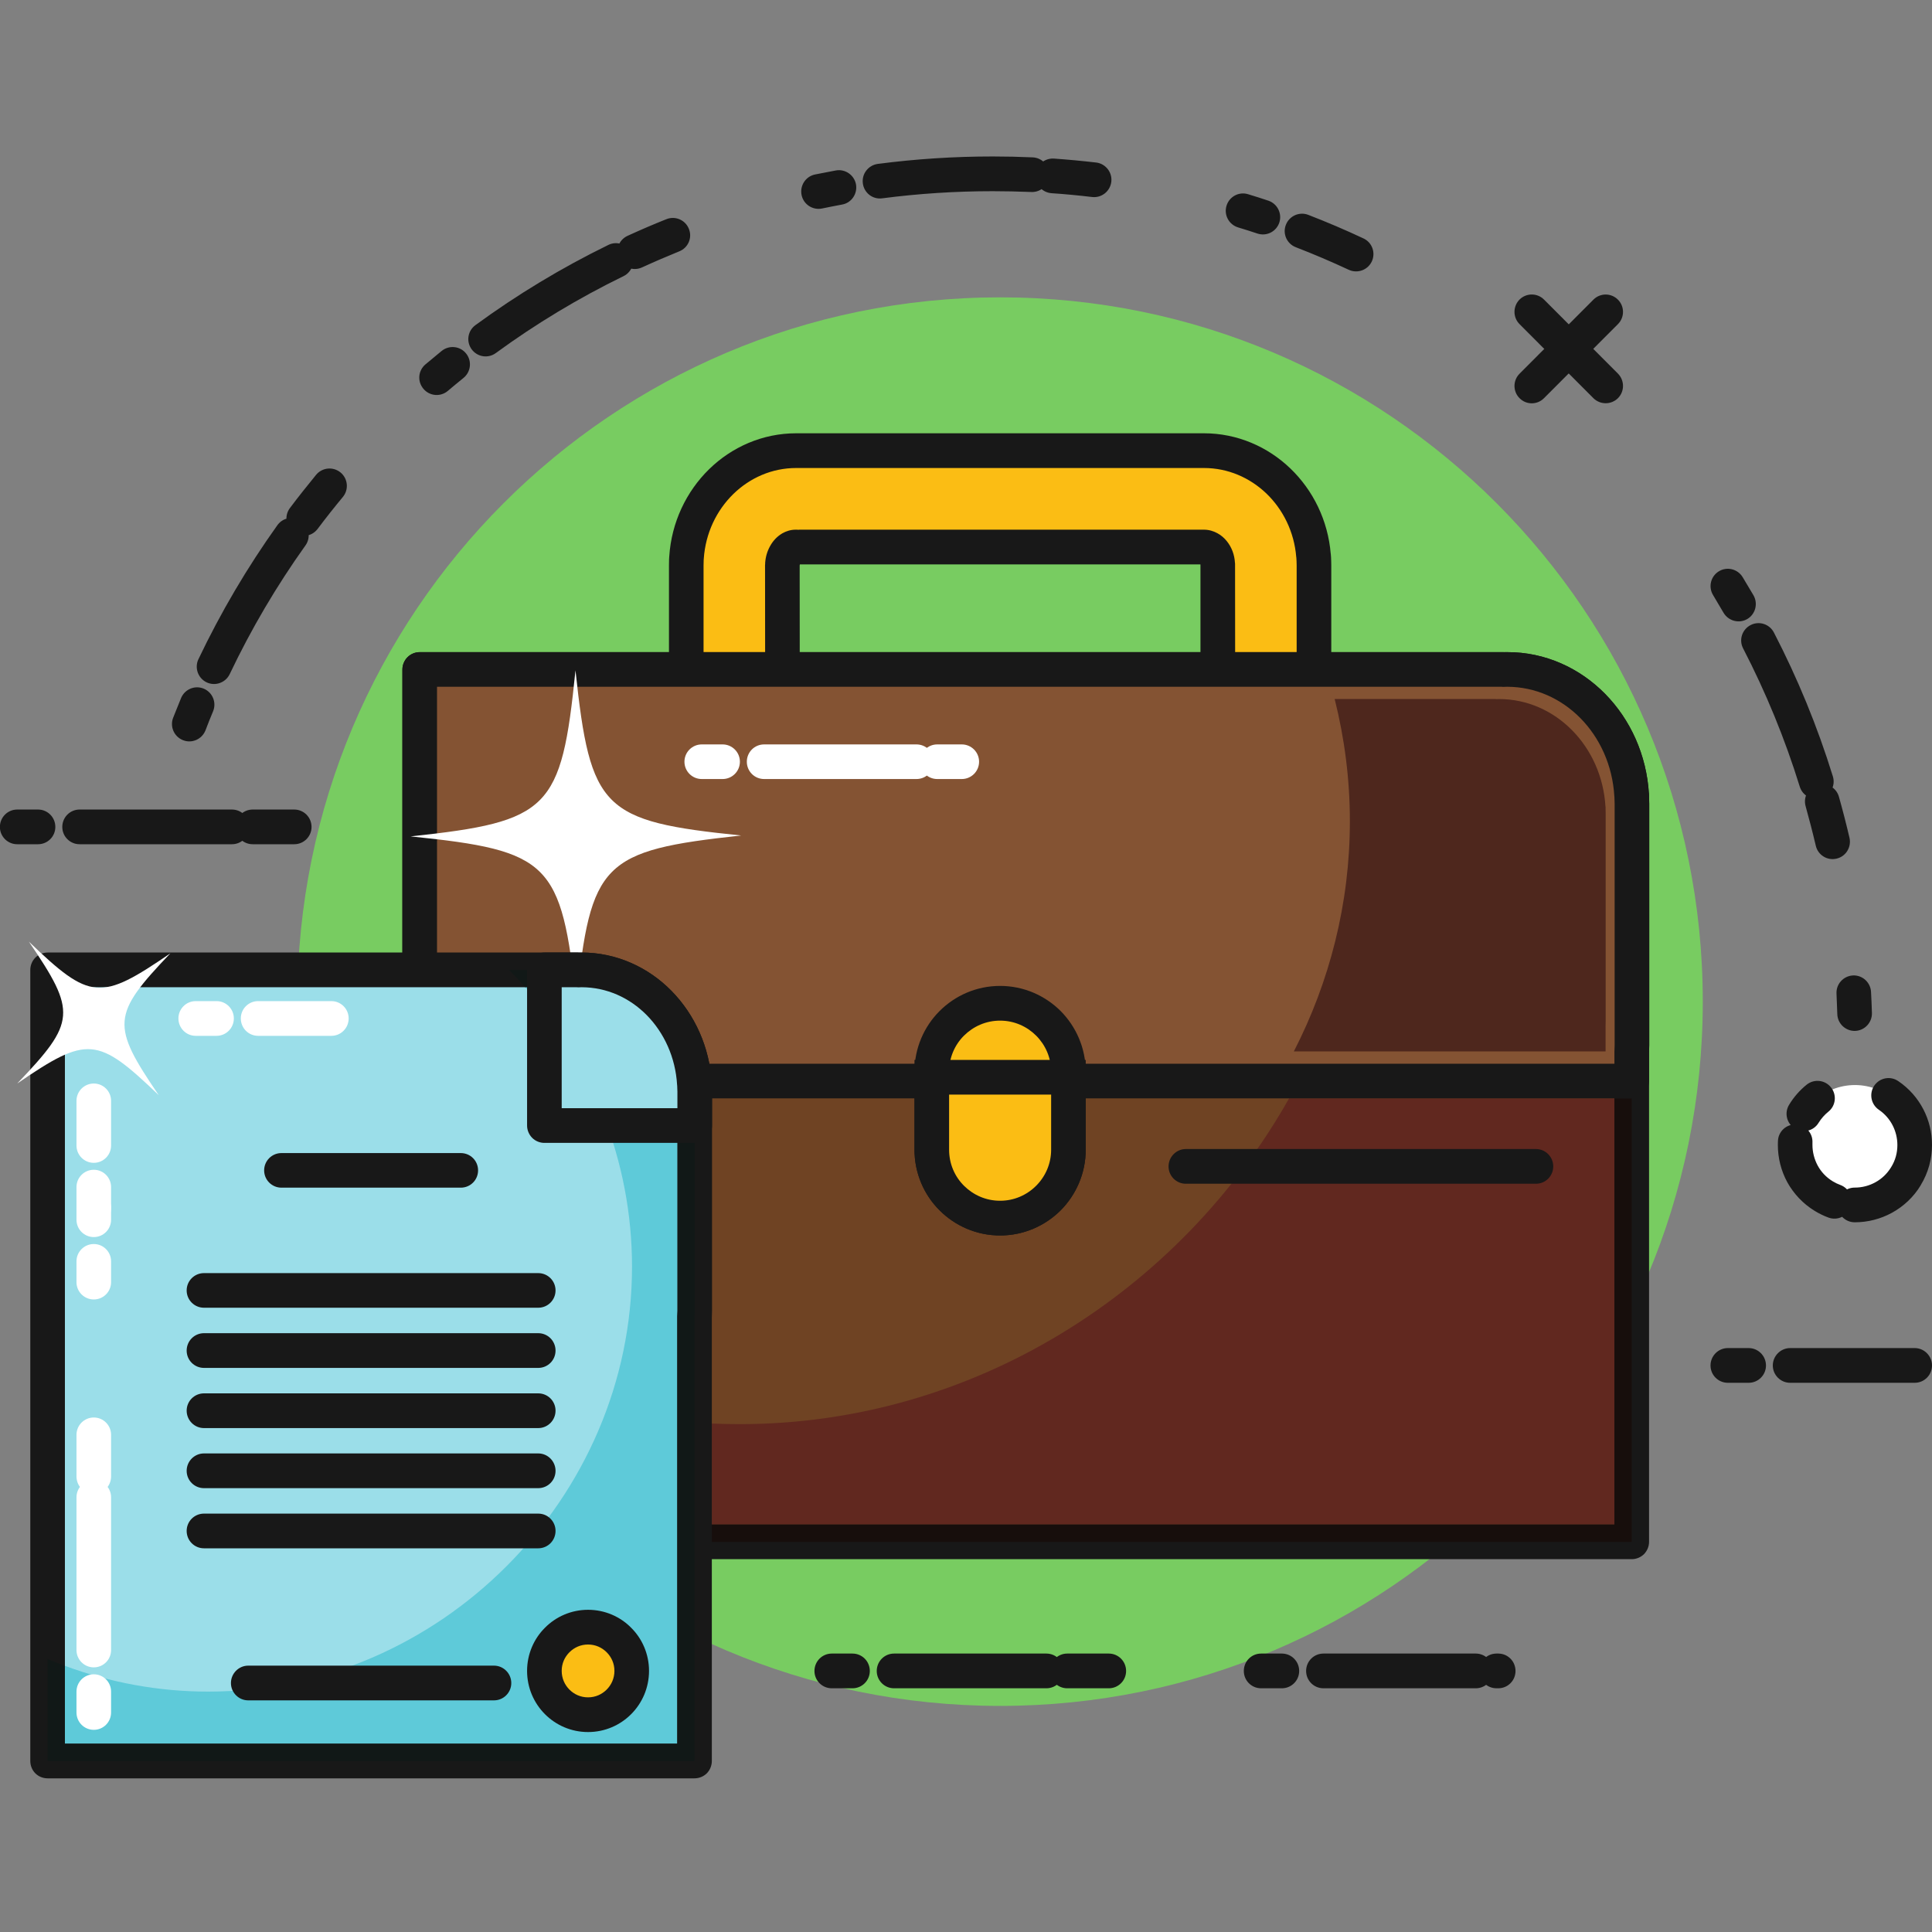 <?xml version="1.0" encoding="UTF-8"?><svg xmlns="http://www.w3.org/2000/svg" xmlns:xlink="http://www.w3.org/1999/xlink" width="75" zoomAndPan="magnify" viewBox="0 0 75 75" height="75" preserveAspectRatio="xMidYMid meet" version="1.0"><rect x="0" y="0" width="75" height="75" fill="#808080" stroke="none"/><defs><clipPath id="clip-0"><path d="M 1 36 L 28 36 L 28 69.066 L 1 69.066 Z M 1 36 " clip-rule="nonzero"/></clipPath><clipPath id="clip-1"><path d="M 6 6.066 L 54 6.066 L 54 29 L 6 29 Z M 6 6.066 " clip-rule="nonzero"/></clipPath></defs><path fill="rgb(47.06%, 79.999%, 38.039%)" d="M 66.102 38.883 C 66.102 53.98 53.891 66.223 38.824 66.223 C 23.758 66.223 11.543 53.98 11.543 38.883 C 11.543 23.781 23.758 11.543 38.824 11.543 C 53.891 11.543 66.102 23.781 66.102 38.883 " fill-opacity="1" fill-rule="nonzero"/><path fill="rgb(98.43%, 74.12%, 7.84%)" d="M 30.375 34.312 L 47.273 34.312 L 47.273 26.746 C 47.273 26.715 47.273 26.688 47.273 26.656 L 47.277 26.609 L 47.273 21.922 L 47.273 21.898 C 47.25 21.531 47.012 21.238 46.738 21.238 C 46.707 21.238 46.672 21.238 46.637 21.238 L 31.066 21.238 C 31.02 21.238 30.977 21.238 30.93 21.238 L 30.887 21.238 C 30.637 21.238 30.395 21.531 30.375 21.898 L 30.375 21.922 L 30.371 21.953 L 30.375 26.672 C 30.375 26.695 30.375 26.719 30.375 26.746 Z M 49.137 38.051 L 28.508 38.051 C 27.48 38.051 26.645 37.215 26.645 36.184 L 26.645 26.781 C 26.641 26.723 26.641 26.668 26.641 26.609 L 26.641 21.953 C 26.641 21.883 26.641 21.816 26.645 21.746 C 26.645 21.715 26.648 21.684 26.648 21.652 C 26.801 19.32 28.668 17.496 30.906 17.496 C 30.934 17.496 30.957 17.496 30.984 17.496 L 46.664 17.496 C 46.691 17.496 46.715 17.496 46.738 17.496 C 48.957 17.496 50.801 19.277 50.992 21.566 C 51 21.637 51.004 21.707 51.004 21.777 C 51.008 21.836 51.008 21.895 51.008 21.953 L 51.008 26.609 C 51.008 26.668 51.008 26.727 51.004 26.785 L 51.004 36.184 C 51.004 37.215 50.168 38.051 49.137 38.051 " fill-opacity="1" fill-rule="nonzero"/><path fill="rgb(9.409%, 9.409%, 9.409%)" d="M 30.375 34.312 L 30.375 34.984 L 47.945 34.984 L 47.945 26.68 L 47.949 26.625 L 47.949 26.617 L 47.945 21.891 L 47.941 21.84 L 47.273 21.898 L 47.941 21.859 C 47.926 21.539 47.816 21.246 47.625 21.008 C 47.527 20.887 47.406 20.777 47.258 20.699 C 47.109 20.617 46.93 20.562 46.738 20.562 L 31.039 20.562 L 30.977 20.566 L 30.949 20.562 L 30.887 20.562 C 30.691 20.562 30.516 20.621 30.371 20.703 C 30.152 20.832 30 21.008 29.895 21.199 C 29.785 21.395 29.719 21.617 29.703 21.855 L 29.703 21.895 L 29.699 21.934 L 29.699 21.941 L 29.703 26.676 L 29.703 26.684 C 29.703 26.719 29.703 26.738 29.703 26.746 L 29.703 34.984 L 30.375 34.984 L 30.375 34.312 L 31.047 34.312 L 31.047 26.746 C 31.047 26.703 31.047 26.672 31.047 26.656 L 30.375 26.672 L 31.047 26.668 L 31.043 21.965 L 31.043 21.941 L 30.375 21.922 L 31.043 21.949 L 31.047 21.93 L 30.375 21.898 L 31.047 21.938 C 31.047 21.891 31.07 21.848 31.07 21.848 L 31.035 21.816 L 31.066 21.852 L 31.07 21.848 L 31.035 21.816 L 31.066 21.852 L 30.938 21.707 L 31.012 21.887 C 31.043 21.875 31.059 21.859 31.066 21.852 L 30.938 21.707 L 31.012 21.887 L 30.887 21.594 L 30.887 21.91 C 30.941 21.91 30.984 21.898 31.012 21.887 L 30.887 21.594 L 30.887 21.91 L 30.887 21.238 L 30.867 21.91 L 30.977 21.91 C 31.016 21.91 31.055 21.91 31.094 21.91 L 31.066 21.238 L 31.066 21.91 L 46.637 21.91 L 46.637 21.238 L 46.621 21.91 L 46.754 21.91 L 46.738 21.238 L 46.738 21.91 L 46.738 21.648 L 46.613 21.879 C 46.637 21.895 46.684 21.91 46.738 21.91 L 46.738 21.648 L 46.613 21.879 L 46.676 21.762 L 46.578 21.855 L 46.613 21.879 L 46.676 21.762 L 46.578 21.855 L 46.582 21.855 L 46.578 21.855 L 46.582 21.855 L 46.578 21.855 C 46.586 21.863 46.602 21.898 46.602 21.938 L 46.602 26.641 L 47.273 26.656 L 46.602 26.621 C 46.602 26.664 46.602 26.707 46.602 26.746 L 46.602 33.637 L 30.375 33.637 L 30.375 34.312 L 31.047 34.312 L 30.375 34.312 M 49.137 38.051 L 49.137 37.379 L 28.508 37.379 C 28.176 37.379 27.883 37.246 27.664 37.027 C 27.445 36.809 27.316 36.516 27.316 36.184 L 27.316 26.762 C 27.312 26.711 27.312 26.66 27.312 26.609 L 27.312 21.953 C 27.312 21.895 27.312 21.836 27.316 21.773 L 26.645 21.746 L 27.316 21.781 C 27.316 21.746 27.316 21.723 27.32 21.707 L 27.32 21.695 C 27.387 20.695 27.816 19.816 28.465 19.18 C 29.113 18.547 29.973 18.168 30.906 18.168 C 30.934 18.168 30.957 18.168 30.984 18.168 L 46.664 18.168 C 46.691 18.168 46.715 18.168 46.738 18.168 C 47.664 18.168 48.512 18.539 49.16 19.156 C 49.805 19.777 50.242 20.645 50.32 21.625 L 50.324 21.645 C 50.328 21.691 50.332 21.738 50.332 21.785 L 50.332 21.801 C 50.336 21.852 50.336 21.902 50.336 21.953 L 50.336 26.609 C 50.336 26.66 50.336 26.711 50.332 26.762 L 50.332 36.184 C 50.332 36.516 50.199 36.809 49.984 37.027 C 49.766 37.246 49.469 37.379 49.137 37.379 L 49.137 38.727 C 49.836 38.727 50.477 38.441 50.934 37.98 C 51.391 37.523 51.676 36.883 51.676 36.184 L 51.676 26.785 L 51.004 26.785 L 51.676 26.809 C 51.68 26.742 51.68 26.676 51.68 26.609 L 51.68 21.953 C 51.68 21.887 51.68 21.82 51.676 21.754 L 51.004 21.777 L 51.676 21.773 C 51.676 21.676 51.668 21.582 51.66 21.492 L 50.992 21.566 L 51.66 21.512 C 51.555 20.199 50.969 19.027 50.09 18.184 C 49.211 17.34 48.027 16.82 46.738 16.82 C 46.715 16.82 46.691 16.82 46.664 16.82 L 30.984 16.82 C 30.957 16.82 30.934 16.82 30.906 16.82 C 29.602 16.82 28.406 17.355 27.527 18.215 C 26.645 19.078 26.066 20.273 25.98 21.605 L 26.648 21.652 L 25.98 21.598 C 25.977 21.645 25.977 21.684 25.973 21.715 L 25.973 21.723 C 25.969 21.797 25.969 21.875 25.969 21.953 L 25.969 26.609 C 25.969 26.676 25.969 26.738 25.969 26.801 L 26.645 26.781 L 25.969 26.781 L 25.969 36.184 C 25.969 36.883 26.254 37.523 26.715 37.98 C 27.172 38.441 27.809 38.727 28.508 38.727 L 49.137 38.727 L 49.137 38.051 " fill-opacity="1" fill-rule="nonzero"/><path fill="rgb(43.529%, 26.27%, 13.73%)" d="M 63.352 31.199 C 63.352 31.109 63.348 31.016 63.344 30.926 L 63.344 30.871 L 63.34 30.867 C 63.18 28.145 61.078 25.988 58.512 25.988 C 58.465 25.988 58.414 25.992 58.367 25.992 L 58.363 25.988 L 16.293 25.988 L 16.293 59.855 L 63.344 59.855 L 63.344 40.852 C 63.348 40.762 63.352 40.672 63.352 40.578 L 63.352 31.199 " fill-opacity="1" fill-rule="nonzero"/><path fill="rgb(9.409%, 9.409%, 9.409%)" d="M 63.352 31.199 L 64.023 31.199 C 64.023 31.098 64.02 30.996 64.016 30.895 L 63.344 30.926 L 64.016 30.926 L 64.016 30.871 C 64.016 30.691 63.945 30.523 63.82 30.395 L 63.816 30.391 L 63.34 30.867 L 64.012 30.828 C 63.922 29.301 63.289 27.93 62.309 26.934 C 61.328 25.938 59.988 25.312 58.512 25.316 C 58.438 25.316 58.383 25.316 58.348 25.32 L 58.367 25.992 L 58.797 25.473 L 58.793 25.469 C 58.672 25.371 58.52 25.316 58.363 25.316 L 16.293 25.316 C 16.117 25.316 15.945 25.387 15.82 25.512 C 15.695 25.637 15.621 25.812 15.621 25.988 L 15.621 59.855 C 15.621 60.031 15.695 60.203 15.82 60.332 C 15.945 60.457 16.117 60.527 16.293 60.527 L 63.344 60.527 C 63.52 60.527 63.691 60.457 63.82 60.332 C 63.945 60.203 64.016 60.031 64.016 59.855 L 64.016 40.852 L 63.344 40.852 L 64.016 40.883 C 64.02 40.781 64.023 40.68 64.023 40.578 L 64.023 31.199 L 62.68 31.199 L 62.68 40.578 C 62.68 40.66 62.676 40.738 62.672 40.82 L 62.672 59.18 L 16.965 59.18 L 16.965 26.66 L 58.363 26.66 L 58.363 25.988 L 57.93 26.504 L 57.938 26.512 C 58.062 26.613 58.223 26.672 58.387 26.664 C 58.445 26.664 58.488 26.66 58.512 26.66 C 59.605 26.664 60.598 27.117 61.352 27.879 C 62.102 28.641 62.598 29.707 62.668 30.906 C 62.68 31.07 62.75 31.227 62.863 31.344 L 62.867 31.348 L 63.344 30.871 L 62.672 30.871 L 62.672 30.957 C 62.676 31.039 62.68 31.117 62.68 31.199 L 63.352 31.199 " fill-opacity="1" fill-rule="nonzero"/><path fill="rgb(38.039%, 15.689%, 12.16%)" d="M 62.672 59.18 L 27.633 59.18 L 27.633 55.262 C 27.992 55.277 28.352 55.285 28.715 55.285 C 37.777 55.285 45.816 50.133 50.043 42.637 L 62.672 42.637 L 62.672 59.18 " fill-opacity="1" fill-rule="nonzero"/><path fill="rgb(9.019%, 5.489%, 4.709%)" d="M 63.344 59.855 L 27.633 59.855 L 27.633 59.18 L 62.672 59.18 L 62.672 42.637 L 63.344 42.637 L 63.344 59.855 " fill-opacity="1" fill-rule="nonzero"/><path fill="rgb(51.759%, 32.549%, 20%)" d="M 63.344 41.965 L 63.344 40.852 C 63.348 40.762 63.352 40.672 63.352 40.578 L 63.352 31.199 C 63.352 31.109 63.348 31.016 63.344 30.926 L 63.344 30.871 L 63.34 30.867 C 63.18 28.145 61.078 25.988 58.512 25.988 C 58.465 25.988 58.414 25.992 58.367 25.992 L 58.363 25.988 L 16.293 25.988 L 16.293 41.965 L 63.344 41.965 " fill-opacity="1" fill-rule="nonzero"/><path fill="rgb(9.409%, 9.409%, 9.409%)" d="M 63.344 41.965 L 64.016 41.965 L 64.016 40.852 L 63.344 40.852 L 64.016 40.883 C 64.02 40.781 64.023 40.68 64.023 40.578 L 64.023 31.199 C 64.023 31.098 64.02 30.996 64.016 30.895 L 63.344 30.926 L 64.016 30.926 L 64.016 30.871 C 64.016 30.691 63.945 30.523 63.82 30.395 L 63.816 30.391 L 63.34 30.867 L 64.012 30.828 C 63.922 29.301 63.289 27.93 62.309 26.934 C 61.328 25.938 59.988 25.312 58.512 25.316 C 58.438 25.316 58.383 25.316 58.348 25.32 L 58.367 25.992 L 58.797 25.473 L 58.793 25.469 C 58.672 25.371 58.52 25.316 58.363 25.316 L 16.293 25.316 C 16.117 25.316 15.945 25.387 15.82 25.512 C 15.695 25.637 15.621 25.812 15.621 25.988 L 15.621 41.965 C 15.621 42.145 15.695 42.316 15.82 42.441 C 15.945 42.566 16.117 42.637 16.293 42.637 L 63.344 42.637 C 63.52 42.637 63.691 42.566 63.82 42.441 C 63.945 42.316 64.016 42.145 64.016 41.965 L 63.344 41.965 L 63.344 41.293 L 16.965 41.293 L 16.965 26.66 L 58.363 26.66 L 58.363 25.988 L 57.93 26.504 L 57.938 26.512 C 58.062 26.613 58.223 26.672 58.387 26.664 C 58.445 26.664 58.488 26.66 58.512 26.66 C 59.605 26.664 60.598 27.117 61.352 27.879 C 62.102 28.641 62.598 29.707 62.668 30.906 C 62.68 31.07 62.75 31.227 62.863 31.344 L 62.867 31.348 L 63.344 30.871 L 62.672 30.871 L 62.672 30.957 C 62.676 31.039 62.68 31.117 62.68 31.199 L 62.68 40.578 C 62.68 40.66 62.676 40.738 62.672 40.82 L 62.672 41.965 L 63.344 41.965 L 63.344 41.293 L 63.344 41.965 " fill-opacity="1" fill-rule="nonzero"/><path fill="rgb(30.589%, 15.289%, 11.369%)" d="M 62.328 40.816 L 50.227 40.816 C 51.613 38.117 52.402 35.078 52.402 31.883 C 52.402 30.25 52.195 28.664 51.812 27.137 L 58.062 27.137 L 58.066 27.141 C 58.109 27.141 58.148 27.137 58.191 27.137 C 60.391 27.137 62.188 28.984 62.324 31.312 L 62.328 31.316 L 62.328 31.367 C 62.332 31.441 62.332 31.52 62.332 31.598 L 62.332 39.629 C 62.332 39.707 62.332 39.785 62.328 39.859 L 62.328 40.816 " fill-opacity="1" fill-rule="nonzero"/><path fill="rgb(100%, 100%, 100%)" d="M 20.328 55.863 L 20.328 55.059 C 20.328 54.684 20.027 54.383 19.656 54.383 C 19.285 54.383 18.984 54.684 18.984 55.059 L 18.984 55.863 C 18.984 56.238 19.285 56.539 19.656 56.539 C 20.027 56.539 20.328 56.238 20.328 55.863 Z M 20.328 53.441 L 20.328 47.512 C 20.328 47.141 20.027 46.84 19.656 46.84 C 19.285 46.84 18.984 47.141 18.984 47.512 L 18.984 53.441 C 18.984 53.812 19.285 54.113 19.656 54.113 C 20.027 54.113 20.328 53.812 20.328 53.441 Z M 20.328 46.703 L 20.328 45.09 C 20.328 44.719 20.027 44.414 19.656 44.414 C 19.285 44.414 18.984 44.719 18.984 45.09 L 18.984 46.703 C 18.984 47.078 19.285 47.379 19.656 47.379 C 20.027 47.379 20.328 47.078 20.328 46.703 " fill-opacity="1" fill-rule="nonzero"/><path fill="rgb(100%, 100%, 100%)" d="M 27.242 30.242 L 28.051 30.242 C 28.422 30.242 28.723 29.941 28.723 29.57 C 28.723 29.199 28.422 28.898 28.051 28.898 L 27.242 28.898 C 26.871 28.898 26.57 29.199 26.57 29.57 C 26.57 29.941 26.871 30.242 27.242 30.242 Z M 29.664 30.242 L 35.578 30.242 C 35.949 30.242 36.25 29.941 36.25 29.57 C 36.25 29.199 35.949 28.898 35.578 28.898 L 29.664 28.898 C 29.289 28.898 28.992 29.199 28.992 29.57 C 28.992 29.941 29.289 30.242 29.664 30.242 Z M 36.383 30.242 L 37.336 30.242 C 37.707 30.242 38.008 29.941 38.008 29.57 C 38.008 29.199 37.707 28.898 37.336 28.898 L 36.383 28.898 C 36.012 28.898 35.711 29.199 35.711 29.57 C 35.711 29.941 36.012 30.242 36.383 30.242 " fill-opacity="1" fill-rule="nonzero"/><path fill="rgb(9.409%, 9.409%, 9.409%)" d="M 46.035 45.953 L 59.625 45.953 C 59.996 45.953 60.297 45.652 60.297 45.281 C 60.297 44.91 59.996 44.605 59.625 44.605 L 46.035 44.605 C 45.664 44.605 45.363 44.91 45.363 45.281 C 45.363 45.652 45.664 45.953 46.035 45.953 " fill-opacity="1" fill-rule="nonzero"/><path fill="rgb(98.43%, 74.12%, 7.84%)" d="M 38.824 47.285 C 37.359 47.285 36.172 46.094 36.172 44.629 L 36.172 41.605 C 36.172 40.137 37.359 38.949 38.824 38.949 C 40.289 38.949 41.477 40.137 41.477 41.605 L 41.477 44.629 C 41.477 46.094 40.289 47.285 38.824 47.285 " fill-opacity="1" fill-rule="nonzero"/><path fill="rgb(9.409%, 9.409%, 9.409%)" d="M 38.824 47.285 L 38.824 46.613 C 38.273 46.613 37.785 46.391 37.422 46.031 C 37.062 45.672 36.844 45.18 36.844 44.629 L 36.844 41.605 C 36.844 41.055 37.062 40.562 37.422 40.203 C 37.785 39.844 38.273 39.621 38.824 39.621 C 39.371 39.621 39.863 39.844 40.223 40.203 C 40.582 40.562 40.805 41.055 40.805 41.605 L 40.805 44.629 C 40.805 45.18 40.582 45.672 40.223 46.031 C 39.863 46.391 39.371 46.613 38.824 46.613 L 38.824 47.961 C 39.738 47.961 40.574 47.586 41.176 46.984 C 41.773 46.383 42.148 45.547 42.148 44.629 L 42.148 41.605 C 42.148 40.688 41.773 39.852 41.176 39.25 C 40.574 38.648 39.738 38.273 38.824 38.273 C 37.906 38.273 37.074 38.648 36.473 39.25 C 35.871 39.852 35.5 40.688 35.5 41.605 L 35.5 44.629 C 35.5 45.547 35.871 46.383 36.473 46.984 C 37.074 47.586 37.906 47.961 38.824 47.961 L 38.824 47.285 " fill-opacity="1" fill-rule="nonzero"/><path fill="rgb(98.43%, 74.12%, 7.84%)" d="M 36.172 41.82 L 36.172 44.629 C 36.172 46.094 37.359 47.285 38.824 47.285 C 40.289 47.285 41.477 46.094 41.477 44.629 L 41.477 41.82 L 36.172 41.82 " fill-opacity="1" fill-rule="nonzero"/><path fill="rgb(9.409%, 9.409%, 9.409%)" d="M 36.172 41.82 L 35.5 41.82 L 35.5 44.629 C 35.5 45.547 35.871 46.383 36.473 46.984 C 37.074 47.586 37.906 47.961 38.824 47.961 C 39.738 47.961 40.574 47.586 41.176 46.984 C 41.773 46.383 42.148 45.547 42.148 44.629 L 42.148 41.145 L 35.5 41.145 L 35.5 41.82 L 36.172 41.82 L 36.172 42.492 L 40.805 42.492 L 40.805 44.629 C 40.805 45.18 40.582 45.672 40.223 46.031 C 39.863 46.391 39.371 46.613 38.824 46.613 C 38.273 46.613 37.785 46.391 37.422 46.031 C 37.062 45.672 36.844 45.18 36.844 44.629 L 36.844 41.82 L 36.172 41.82 L 36.172 42.492 L 36.172 41.82 " fill-opacity="1" fill-rule="nonzero"/><path fill="rgb(100%, 100%, 100%)" d="M 28.773 32.434 C 23.379 33.016 22.926 33.473 22.375 38.883 C 21.797 33.477 21.34 33.02 15.941 32.469 C 21.336 31.891 21.793 31.43 22.34 26.023 C 22.918 31.43 23.379 31.883 28.773 32.434 " fill-opacity="1" fill-rule="nonzero"/><path fill="rgb(60.779%, 87.059%, 91.37%)" d="M 26.969 42.379 C 26.969 42.293 26.965 42.211 26.961 42.129 L 26.961 42.078 L 26.957 42.074 C 26.812 39.605 24.906 37.652 22.578 37.652 C 22.535 37.652 22.492 37.652 22.449 37.656 L 22.445 37.652 L 1.848 37.652 L 1.848 68.363 L 26.961 68.363 L 26.961 51.129 C 26.965 51.047 26.969 50.965 26.969 50.883 L 26.969 42.379 " fill-opacity="1" fill-rule="nonzero"/><g clip-path="url(#clip-0)"><path fill="rgb(9.409%, 9.409%, 9.409%)" d="M 26.969 42.379 L 27.641 42.379 C 27.641 42.285 27.637 42.191 27.633 42.098 L 26.961 42.129 L 27.633 42.129 L 27.633 42.078 C 27.633 41.883 27.551 41.699 27.402 41.57 L 27.398 41.57 L 26.957 42.074 L 27.629 42.035 C 27.547 40.641 26.965 39.379 26.066 38.465 C 25.168 37.551 23.934 36.977 22.578 36.977 C 22.512 36.977 22.461 36.98 22.43 36.984 L 22.449 37.656 L 22.891 37.148 L 22.887 37.145 C 22.762 37.039 22.605 36.977 22.445 36.977 L 1.848 36.977 C 1.668 36.977 1.496 37.051 1.371 37.176 C 1.246 37.301 1.176 37.477 1.176 37.652 L 1.176 68.363 C 1.176 68.539 1.246 68.715 1.371 68.84 C 1.496 68.965 1.668 69.035 1.848 69.035 L 26.961 69.035 C 27.137 69.035 27.312 68.965 27.438 68.84 C 27.562 68.715 27.633 68.539 27.633 68.363 L 27.633 51.129 L 26.961 51.129 L 27.633 51.16 C 27.637 51.07 27.641 50.977 27.641 50.883 L 27.641 42.379 L 26.297 42.379 L 26.297 50.883 C 26.297 50.953 26.293 51.027 26.289 51.102 L 26.289 67.688 L 2.52 67.688 L 2.52 38.324 L 22.445 38.324 L 22.445 37.652 L 22 38.16 L 22.004 38.164 C 22.133 38.273 22.301 38.332 22.469 38.328 C 22.523 38.328 22.559 38.324 22.578 38.324 C 23.555 38.328 24.438 38.73 25.109 39.41 C 25.777 40.09 26.223 41.043 26.285 42.117 C 26.297 42.297 26.379 42.465 26.516 42.582 L 26.52 42.586 L 26.961 42.078 L 26.289 42.078 L 26.289 42.16 C 26.293 42.234 26.297 42.305 26.297 42.379 L 26.969 42.379 " fill-opacity="1" fill-rule="nonzero"/></g><path fill="rgb(36.859%, 79.219%, 85.1%)" d="M 26.289 67.688 L 2.52 67.688 L 2.52 64.668 C 4.262 65.312 6.137 65.668 8.078 65.668 C 17.051 65.668 24.535 58.164 24.535 49.172 C 24.535 45.051 22.961 41.242 20.391 38.324 L 22.379 38.324 C 22.402 38.328 22.426 38.328 22.449 38.328 C 22.453 38.328 22.461 38.328 22.469 38.328 C 22.52 38.328 22.559 38.324 22.578 38.324 C 23.555 38.328 24.438 38.73 25.109 39.41 C 25.777 40.09 26.223 41.043 26.285 42.117 C 26.285 42.129 26.289 42.145 26.289 42.156 L 26.289 42.16 C 26.293 42.234 26.297 42.305 26.297 42.379 L 26.297 50.883 C 26.297 50.953 26.293 51.027 26.289 51.102 L 26.289 67.688 " fill-opacity="1" fill-rule="nonzero"/><path fill="rgb(6.67%, 9.409%, 9.019%)" d="M 26.961 68.363 L 1.848 68.363 L 1.848 64.402 C 2.066 64.496 2.293 64.586 2.52 64.668 L 2.52 67.688 L 26.289 67.688 L 26.289 51.102 C 26.293 51.027 26.297 50.953 26.297 50.883 L 26.297 42.379 C 26.297 42.305 26.293 42.234 26.289 42.16 L 26.289 42.156 C 26.289 42.145 26.285 42.129 26.285 42.117 C 26.223 41.043 25.777 40.09 25.109 39.41 C 24.438 38.73 23.555 38.328 22.578 38.324 C 22.559 38.324 22.52 38.328 22.469 38.328 C 22.461 38.328 22.453 38.328 22.449 38.328 C 22.426 38.328 22.402 38.328 22.379 38.324 L 20.391 38.324 C 20.188 38.094 19.977 37.871 19.762 37.652 L 22.445 37.652 L 22.449 37.656 C 22.492 37.652 22.535 37.652 22.578 37.652 C 24.906 37.652 26.812 39.605 26.957 42.074 L 26.961 42.078 L 26.961 42.129 C 26.965 42.211 26.969 42.293 26.969 42.379 L 26.969 50.883 C 26.969 50.965 26.965 51.047 26.961 51.129 L 26.961 68.363 " fill-opacity="1" fill-rule="nonzero"/><path fill="rgb(60.779%, 87.059%, 91.37%)" d="M 26.969 43.695 L 26.969 42.379 C 26.969 42.293 26.965 42.211 26.961 42.129 L 26.961 42.078 L 26.957 42.074 C 26.812 39.605 24.906 37.652 22.578 37.652 C 22.535 37.652 22.492 37.652 22.449 37.656 L 22.445 37.652 L 21.133 37.652 L 21.133 43.695 L 26.969 43.695 " fill-opacity="1" fill-rule="nonzero"/><path fill="rgb(9.409%, 9.409%, 9.409%)" d="M 26.969 43.695 L 27.641 43.695 L 27.641 42.379 C 27.641 42.285 27.637 42.191 27.633 42.102 L 26.961 42.129 L 27.633 42.129 L 27.633 42.078 C 27.633 41.883 27.551 41.699 27.402 41.57 L 27.398 41.57 L 26.957 42.074 L 27.629 42.035 C 27.547 40.641 26.965 39.379 26.066 38.465 C 25.168 37.551 23.934 36.977 22.578 36.977 C 22.512 36.977 22.461 36.98 22.43 36.984 L 22.449 37.656 L 22.891 37.148 L 22.887 37.145 C 22.762 37.039 22.605 36.977 22.445 36.977 L 21.133 36.977 C 20.957 36.977 20.785 37.051 20.66 37.176 C 20.535 37.301 20.461 37.477 20.461 37.652 L 20.461 43.695 C 20.461 43.871 20.535 44.047 20.66 44.172 C 20.785 44.297 20.957 44.367 21.133 44.367 L 26.969 44.367 C 27.145 44.367 27.316 44.297 27.441 44.172 C 27.566 44.047 27.641 43.871 27.641 43.695 L 26.969 43.695 L 26.969 43.02 L 21.805 43.02 L 21.805 38.324 L 22.445 38.324 L 22.445 37.652 L 22 38.16 L 22.004 38.164 C 22.133 38.273 22.301 38.332 22.469 38.328 C 22.523 38.328 22.559 38.324 22.578 38.324 C 23.555 38.328 24.438 38.73 25.109 39.41 C 25.777 40.09 26.223 41.043 26.285 42.117 C 26.297 42.297 26.379 42.465 26.516 42.582 L 26.52 42.586 L 26.961 42.078 L 26.289 42.078 L 26.289 42.16 C 26.293 42.234 26.297 42.305 26.297 42.379 L 26.297 43.695 L 26.969 43.695 L 26.969 43.02 L 26.969 43.695 " fill-opacity="1" fill-rule="nonzero"/><path fill="rgb(100%, 100%, 100%)" d="M 4.312 66.477 L 4.312 65.668 C 4.312 65.297 4.012 64.996 3.641 64.996 C 3.27 64.996 2.969 65.297 2.969 65.668 L 2.969 66.477 C 2.969 66.852 3.27 67.152 3.641 67.152 C 4.012 67.152 4.312 66.852 4.312 66.477 Z M 4.312 64.055 L 4.312 58.125 C 4.312 57.754 4.012 57.453 3.641 57.453 C 3.27 57.453 2.969 57.754 2.969 58.125 L 2.969 64.055 C 2.969 64.426 3.27 64.727 3.641 64.727 C 4.012 64.727 4.312 64.426 4.312 64.055 Z M 4.312 57.316 L 4.312 55.699 C 4.312 55.328 4.012 55.027 3.641 55.027 C 3.27 55.027 2.969 55.328 2.969 55.699 L 2.969 57.316 C 2.969 57.691 3.27 57.992 3.641 57.992 C 4.012 57.992 4.312 57.691 4.312 57.316 Z M 4.312 49.773 L 4.312 48.965 C 4.312 48.594 4.012 48.293 3.641 48.293 C 3.27 48.293 2.969 48.594 2.969 48.965 L 2.969 49.773 C 2.969 50.145 3.27 50.445 3.641 50.445 C 4.012 50.445 4.312 50.145 4.312 49.773 Z M 4.312 47.348 L 4.312 46.891 C 4.312 46.52 4.012 46.219 3.641 46.219 C 3.27 46.219 2.969 46.52 2.969 46.891 L 2.969 47.348 C 2.969 47.723 3.27 48.023 3.641 48.023 C 4.012 48.023 4.312 47.723 4.312 47.348 " fill-opacity="1" fill-rule="nonzero"/><path fill="rgb(100%, 100%, 100%)" d="M 7.598 40.211 L 8.406 40.211 C 8.777 40.211 9.078 39.91 9.078 39.535 C 9.078 39.164 8.777 38.863 8.406 38.863 L 7.598 38.863 C 7.227 38.863 6.926 39.164 6.926 39.535 C 6.926 39.91 7.227 40.211 7.598 40.211 Z M 10.02 40.211 L 12.863 40.211 C 13.234 40.211 13.535 39.91 13.535 39.535 C 13.535 39.164 13.234 38.863 12.863 38.863 L 10.02 38.863 C 9.648 38.863 9.348 39.164 9.348 39.535 C 9.348 39.91 9.648 40.211 10.02 40.211 " fill-opacity="1" fill-rule="nonzero"/><path fill="rgb(100%, 100%, 100%)" d="M 4.312 46.891 L 4.312 46.082 C 4.312 45.711 4.012 45.41 3.641 45.41 C 3.27 45.41 2.969 45.711 2.969 46.082 L 2.969 46.891 C 2.969 47.266 3.27 47.566 3.641 47.566 C 4.012 47.566 4.312 47.266 4.312 46.891 Z M 4.312 44.469 L 4.312 42.734 C 4.312 42.363 4.012 42.062 3.641 42.062 C 3.27 42.062 2.969 42.363 2.969 42.734 L 2.969 44.469 C 2.969 44.84 3.27 45.141 3.641 45.141 C 4.012 45.141 4.312 44.84 4.312 44.469 " fill-opacity="1" fill-rule="nonzero"/><path fill="rgb(9.409%, 9.409%, 9.409%)" d="M 10.926 46.105 L 17.887 46.105 C 18.262 46.105 18.559 45.805 18.559 45.434 C 18.559 45.062 18.262 44.762 17.887 44.762 L 10.926 44.762 C 10.555 44.762 10.254 45.062 10.254 45.434 C 10.254 45.805 10.555 46.105 10.926 46.105 " fill-opacity="1" fill-rule="nonzero"/><path fill="rgb(9.409%, 9.409%, 9.409%)" d="M 7.918 50.766 L 20.895 50.766 C 21.266 50.766 21.566 50.465 21.566 50.094 C 21.566 49.723 21.266 49.422 20.895 49.422 L 7.918 49.422 C 7.547 49.422 7.246 49.723 7.246 50.094 C 7.246 50.465 7.547 50.766 7.918 50.766 " fill-opacity="1" fill-rule="nonzero"/><path fill="rgb(9.409%, 9.409%, 9.409%)" d="M 7.918 53.102 L 20.895 53.102 C 21.266 53.102 21.566 52.801 21.566 52.43 C 21.566 52.055 21.266 51.754 20.895 51.754 L 7.918 51.754 C 7.547 51.754 7.246 52.055 7.246 52.43 C 7.246 52.801 7.547 53.102 7.918 53.102 " fill-opacity="1" fill-rule="nonzero"/><path fill="rgb(9.409%, 9.409%, 9.409%)" d="M 7.918 55.438 L 20.895 55.438 C 21.266 55.438 21.566 55.133 21.566 54.762 C 21.566 54.391 21.266 54.09 20.895 54.09 L 7.918 54.09 C 7.547 54.09 7.246 54.391 7.246 54.762 C 7.246 55.133 7.547 55.438 7.918 55.438 " fill-opacity="1" fill-rule="nonzero"/><path fill="rgb(9.409%, 9.409%, 9.409%)" d="M 7.918 57.77 L 20.895 57.77 C 21.266 57.77 21.566 57.469 21.566 57.098 C 21.566 56.727 21.266 56.422 20.895 56.422 L 7.918 56.422 C 7.547 56.422 7.246 56.727 7.246 57.098 C 7.246 57.469 7.547 57.77 7.918 57.77 " fill-opacity="1" fill-rule="nonzero"/><path fill="rgb(9.409%, 9.409%, 9.409%)" d="M 7.918 60.105 L 20.895 60.105 C 21.266 60.105 21.566 59.805 21.566 59.43 C 21.566 59.059 21.266 58.758 20.895 58.758 L 7.918 58.758 C 7.547 58.758 7.246 59.059 7.246 59.43 C 7.246 59.805 7.547 60.105 7.918 60.105 " fill-opacity="1" fill-rule="nonzero"/><path fill="rgb(9.409%, 9.409%, 9.409%)" d="M 9.637 66.008 L 19.176 66.008 C 19.547 66.008 19.848 65.707 19.848 65.336 C 19.848 64.965 19.547 64.66 19.176 64.66 L 9.637 64.66 C 9.266 64.66 8.965 64.965 8.965 65.336 C 8.965 65.707 9.266 66.008 9.637 66.008 " fill-opacity="1" fill-rule="nonzero"/><path fill="rgb(98.43%, 74.12%, 7.84%)" d="M 24.523 64.863 C 24.523 65.805 23.766 66.562 22.828 66.562 C 21.891 66.562 21.133 65.805 21.133 64.863 C 21.133 63.926 21.891 63.168 22.828 63.168 C 23.766 63.168 24.523 63.926 24.523 64.863 " fill-opacity="1" fill-rule="nonzero"/><path fill="rgb(9.409%, 9.409%, 9.409%)" d="M 24.523 64.863 L 23.852 64.863 C 23.852 65.148 23.738 65.402 23.551 65.59 C 23.363 65.777 23.113 65.891 22.828 65.891 C 22.543 65.891 22.293 65.777 22.105 65.59 C 21.918 65.402 21.805 65.148 21.805 64.863 C 21.805 64.578 21.918 64.328 22.105 64.141 C 22.293 63.953 22.543 63.84 22.828 63.84 C 23.113 63.84 23.363 63.953 23.551 64.141 C 23.738 64.328 23.852 64.578 23.852 64.863 L 25.195 64.863 C 25.195 64.211 24.93 63.613 24.5 63.188 C 24.078 62.758 23.48 62.492 22.828 62.492 C 22.176 62.492 21.582 62.758 21.156 63.188 C 20.727 63.613 20.461 64.211 20.461 64.863 C 20.461 66.176 21.52 67.238 22.828 67.238 C 24.137 67.238 25.195 66.176 25.195 64.863 L 24.523 64.863 " fill-opacity="1" fill-rule="nonzero"/><path fill="rgb(100%, 100%, 100%)" d="M 6.613 37.008 C 4.336 39.395 4.305 39.789 6.164 42.516 C 3.781 40.23 3.391 40.199 0.668 42.062 C 2.949 39.676 2.98 39.285 1.121 36.555 C 3.504 38.84 3.895 38.871 6.613 37.008 " fill-opacity="1" fill-rule="nonzero"/><path fill="rgb(9.409%, 9.409%, 9.409%)" d="M 32.289 65.539 L 33.094 65.539 C 33.465 65.539 33.766 65.238 33.766 64.867 C 33.766 64.492 33.465 64.191 33.094 64.191 L 32.289 64.191 C 31.918 64.191 31.617 64.492 31.617 64.867 C 31.617 65.238 31.918 65.539 32.289 65.539 Z M 34.707 65.539 L 40.621 65.539 C 40.992 65.539 41.293 65.238 41.293 64.867 C 41.293 64.492 40.992 64.191 40.621 64.191 L 34.707 64.191 C 34.336 64.191 34.035 64.492 34.035 64.867 C 34.035 65.238 34.336 65.539 34.707 65.539 Z M 41.43 65.539 L 43.043 65.539 C 43.414 65.539 43.715 65.238 43.715 64.867 C 43.715 64.492 43.414 64.191 43.043 64.191 L 41.43 64.191 C 41.059 64.191 40.758 64.492 40.758 64.867 C 40.758 65.238 41.059 65.539 41.43 65.539 Z M 48.957 65.539 L 49.762 65.539 C 50.133 65.539 50.434 65.238 50.434 64.867 C 50.434 64.492 50.133 64.191 49.762 64.191 L 48.957 64.191 C 48.582 64.191 48.285 64.492 48.285 64.867 C 48.285 65.238 48.582 65.539 48.957 65.539 Z M 51.375 65.539 L 57.289 65.539 C 57.66 65.539 57.961 65.238 57.961 64.867 C 57.961 64.492 57.66 64.191 57.289 64.191 L 51.375 64.191 C 51.004 64.191 50.703 64.492 50.703 64.867 C 50.703 65.238 51.004 65.539 51.375 65.539 Z M 58.094 65.539 L 58.16 65.539 C 58.535 65.539 58.832 65.238 58.832 64.867 C 58.832 64.492 58.535 64.191 58.16 64.191 L 58.094 64.191 C 57.723 64.191 57.422 64.492 57.422 64.867 C 57.422 65.238 57.723 65.539 58.094 65.539 " fill-opacity="1" fill-rule="nonzero"/><path fill="rgb(9.409%, 9.409%, 9.409%)" d="M 0.668 32.773 L 1.477 32.773 C 1.848 32.773 2.148 32.473 2.148 32.102 C 2.148 31.727 1.848 31.426 1.477 31.426 L 0.668 31.426 C 0.297 31.426 -0.004 31.727 -0.004 32.102 C -0.004 32.473 0.297 32.773 0.668 32.773 Z M 3.09 32.773 L 9.004 32.773 C 9.375 32.773 9.676 32.473 9.676 32.102 C 9.676 31.727 9.375 31.426 9.004 31.426 L 3.09 31.426 C 2.719 31.426 2.418 31.727 2.418 32.102 C 2.418 32.473 2.719 32.773 3.09 32.773 Z M 9.809 32.773 L 11.422 32.773 C 11.793 32.773 12.094 32.473 12.094 32.102 C 12.094 31.727 11.793 31.426 11.422 31.426 L 9.809 31.426 C 9.438 31.426 9.137 31.727 9.137 32.102 C 9.137 32.473 9.438 32.773 9.809 32.773 " fill-opacity="1" fill-rule="nonzero"/><path fill="rgb(9.409%, 9.409%, 9.409%)" d="M 67.074 53.68 L 67.883 53.68 C 68.254 53.68 68.555 53.379 68.555 53.008 C 68.555 52.637 68.254 52.332 67.883 52.332 L 67.074 52.332 C 66.703 52.332 66.402 52.637 66.402 53.008 C 66.402 53.379 66.703 53.68 67.074 53.68 Z M 69.492 53.68 L 74.328 53.68 C 74.699 53.68 75 53.379 75 53.008 C 75 52.637 74.699 52.332 74.328 52.332 L 69.492 52.332 C 69.125 52.332 68.82 52.637 68.82 53.008 C 68.82 53.379 69.125 53.68 69.492 53.68 " fill-opacity="1" fill-rule="nonzero"/><path fill="rgb(9.409%, 9.409%, 9.409%)" d="M 66.504 23.105 C 66.641 23.332 66.773 23.559 66.906 23.785 C 67.094 24.105 67.508 24.219 67.828 24.031 C 68.148 23.844 68.254 23.43 68.07 23.109 C 67.93 22.871 67.789 22.637 67.648 22.402 C 67.453 22.086 67.039 21.984 66.723 22.18 C 66.406 22.375 66.309 22.789 66.504 23.105 Z M 67.668 25.172 C 68.551 26.879 69.289 28.672 69.867 30.539 C 69.977 30.895 70.355 31.094 70.707 30.98 C 71.062 30.871 71.262 30.496 71.152 30.141 C 70.551 28.195 69.781 26.328 68.863 24.555 C 68.691 24.223 68.285 24.094 67.957 24.266 C 67.625 24.438 67.496 24.844 67.668 25.172 Z M 70.094 31.297 C 70.234 31.801 70.367 32.312 70.488 32.828 C 70.57 33.191 70.934 33.418 71.293 33.332 C 71.656 33.25 71.879 32.887 71.797 32.523 C 71.672 31.988 71.535 31.457 71.387 30.93 C 71.285 30.57 70.914 30.363 70.555 30.465 C 70.199 30.566 69.992 30.938 70.094 31.297 Z M 71.293 38.574 C 71.305 38.836 71.316 39.102 71.324 39.363 C 71.332 39.734 71.641 40.027 72.012 40.02 C 72.383 40.008 72.676 39.699 72.668 39.328 C 72.66 39.051 72.648 38.777 72.633 38.504 C 72.613 38.133 72.297 37.848 71.93 37.867 C 71.559 37.887 71.273 38.203 71.293 38.574 " fill-opacity="1" fill-rule="nonzero"/><g clip-path="url(#clip-1)"><path fill="rgb(9.409%, 9.409%, 9.409%)" d="M 7.977 28.352 C 8.07 28.105 8.168 27.859 8.27 27.617 C 8.414 27.273 8.254 26.879 7.91 26.734 C 7.566 26.59 7.176 26.754 7.031 27.094 C 6.926 27.352 6.824 27.605 6.723 27.859 C 6.586 28.207 6.758 28.598 7.105 28.734 C 7.449 28.871 7.84 28.699 7.977 28.352 Z M 8.918 26.168 C 9.754 24.41 10.738 22.742 11.859 21.172 C 12.074 20.871 12.004 20.449 11.703 20.234 C 11.402 20.016 10.98 20.086 10.766 20.391 C 9.602 22.02 8.574 23.762 7.703 25.59 C 7.543 25.926 7.688 26.328 8.02 26.488 C 8.355 26.648 8.758 26.504 8.918 26.168 Z M 12.328 20.535 C 12.645 20.113 12.973 19.699 13.309 19.293 C 13.547 19.008 13.508 18.582 13.223 18.344 C 12.934 18.105 12.512 18.145 12.273 18.43 C 11.926 18.855 11.582 19.285 11.254 19.723 C 11.031 20.02 11.09 20.445 11.387 20.668 C 11.684 20.891 12.102 20.832 12.328 20.535 Z M 17.383 15.176 C 17.586 15.004 17.789 14.836 17.992 14.672 C 18.281 14.438 18.328 14.012 18.094 13.723 C 17.863 13.434 17.441 13.387 17.148 13.621 C 16.938 13.793 16.727 13.969 16.516 14.145 C 16.23 14.387 16.195 14.809 16.438 15.094 C 16.676 15.379 17.102 15.414 17.383 15.176 Z M 19.246 13.707 C 20.801 12.57 22.461 11.57 24.207 10.719 C 24.539 10.555 24.68 10.152 24.516 9.82 C 24.352 9.484 23.949 9.344 23.617 9.508 C 21.801 10.395 20.074 11.438 18.457 12.621 C 18.156 12.84 18.09 13.258 18.309 13.559 C 18.527 13.859 18.945 13.926 19.246 13.707 Z M 24.918 10.383 C 25.395 10.164 25.879 9.957 26.367 9.758 C 26.715 9.621 26.883 9.23 26.742 8.883 C 26.605 8.539 26.215 8.371 25.871 8.508 C 25.359 8.711 24.855 8.93 24.359 9.156 C 24.023 9.312 23.871 9.711 24.027 10.051 C 24.18 10.387 24.582 10.535 24.918 10.383 Z M 31.91 8.094 C 32.168 8.039 32.426 7.992 32.688 7.941 C 33.051 7.879 33.293 7.527 33.23 7.16 C 33.164 6.797 32.812 6.551 32.449 6.617 C 32.176 6.668 31.91 6.719 31.641 6.773 C 31.277 6.848 31.043 7.203 31.117 7.57 C 31.191 7.934 31.547 8.168 31.91 8.094 Z M 34.246 7.699 C 35.652 7.516 37.086 7.422 38.539 7.422 C 39.039 7.422 39.535 7.434 40.031 7.453 C 40.402 7.473 40.715 7.184 40.734 6.812 C 40.75 6.441 40.461 6.125 40.09 6.109 C 39.578 6.086 39.059 6.074 38.539 6.074 C 37.027 6.074 35.535 6.172 34.074 6.363 C 33.707 6.414 33.445 6.75 33.496 7.121 C 33.543 7.488 33.879 7.75 34.246 7.699 Z M 40.82 7.5 C 41.348 7.535 41.875 7.586 42.395 7.648 C 42.762 7.691 43.098 7.426 43.141 7.055 C 43.184 6.688 42.918 6.352 42.551 6.309 C 42.008 6.246 41.461 6.195 40.914 6.156 C 40.543 6.133 40.223 6.41 40.195 6.781 C 40.172 7.152 40.449 7.473 40.82 7.5 Z M 48.062 8.828 C 48.312 8.902 48.566 8.984 48.812 9.066 C 49.168 9.184 49.547 8.992 49.664 8.637 C 49.777 8.285 49.586 7.906 49.234 7.789 C 48.973 7.703 48.715 7.617 48.449 7.539 C 48.094 7.43 47.719 7.633 47.613 7.988 C 47.504 8.344 47.707 8.719 48.062 8.828 Z M 50.305 9.598 C 51 9.867 51.688 10.16 52.359 10.473 C 52.695 10.629 53.098 10.484 53.254 10.148 C 53.41 9.809 53.266 9.41 52.926 9.254 C 52.227 8.926 51.512 8.621 50.785 8.34 C 50.438 8.207 50.051 8.383 49.918 8.727 C 49.781 9.074 49.957 9.465 50.305 9.598 " fill-opacity="1" fill-rule="nonzero"/></g><path fill="rgb(100%, 100%, 100%)" d="M 70.027 43.234 C 70.691 42.141 72.121 41.793 73.215 42.461 C 74.309 43.129 74.656 44.562 73.992 45.66 C 73.324 46.758 71.895 47.102 70.801 46.434 C 69.703 45.766 69.359 44.332 70.027 43.234 " fill-opacity="1" fill-rule="nonzero"/><path fill="rgb(9.409%, 9.409%, 9.409%)" d="M 72.938 43.082 C 73.402 43.398 73.656 43.918 73.656 44.449 C 73.656 44.746 73.582 45.039 73.414 45.309 C 73.258 45.566 73.047 45.762 72.805 45.895 C 72.559 46.031 72.285 46.102 72.004 46.102 L 72 46.102 C 71.629 46.102 71.328 46.402 71.328 46.773 C 71.328 47.145 71.629 47.449 72 47.449 L 72.004 47.449 C 72.512 47.449 73.008 47.32 73.449 47.078 C 73.895 46.832 74.285 46.473 74.562 46.012 L 74.562 46.008 C 74.859 45.523 75 44.98 75 44.449 C 75.004 43.488 74.539 42.543 73.691 41.969 C 73.387 41.758 72.969 41.836 72.758 42.145 C 72.551 42.453 72.629 42.871 72.938 43.082 Z M 71.441 46 C 71.344 45.965 71.246 45.918 71.148 45.859 C 70.891 45.703 70.695 45.492 70.562 45.246 C 70.43 45 70.359 44.723 70.359 44.445 C 70.359 44.418 70.359 44.387 70.359 44.359 C 70.379 43.988 70.094 43.672 69.723 43.652 C 69.352 43.633 69.035 43.918 69.02 44.289 C 69.016 44.34 69.016 44.395 69.016 44.445 C 69.016 44.953 69.141 45.449 69.383 45.895 C 69.629 46.336 69.988 46.727 70.449 47.008 C 70.621 47.113 70.797 47.199 70.98 47.266 C 71.328 47.395 71.715 47.215 71.844 46.863 C 71.969 46.516 71.789 46.129 71.441 46 Z M 70.598 43.586 C 70.703 43.418 70.832 43.273 70.977 43.156 C 71.266 42.926 71.312 42.5 71.078 42.211 C 70.848 41.922 70.426 41.875 70.137 42.105 C 69.871 42.32 69.637 42.582 69.453 42.887 C 69.258 43.203 69.359 43.617 69.676 43.812 C 69.992 44.004 70.406 43.906 70.598 43.586 " fill-opacity="1" fill-rule="nonzero"/><path fill="rgb(9.409%, 9.409%, 9.409%)" d="M 61.855 11.633 L 58.988 14.508 C 58.727 14.77 58.727 15.195 58.988 15.457 C 59.25 15.723 59.676 15.723 59.938 15.457 L 62.809 12.582 C 63.07 12.32 63.07 11.895 62.809 11.633 C 62.543 11.367 62.121 11.367 61.855 11.633 " fill-opacity="1" fill-rule="nonzero"/><path fill="rgb(9.409%, 9.409%, 9.409%)" d="M 58.988 12.582 L 61.855 15.457 C 62.121 15.719 62.543 15.719 62.809 15.457 C 63.07 15.195 63.07 14.77 62.809 14.504 L 59.938 11.629 C 59.676 11.367 59.25 11.367 58.988 11.629 C 58.727 11.895 58.727 12.32 58.988 12.582 " fill-opacity="1" fill-rule="nonzero"/></svg>